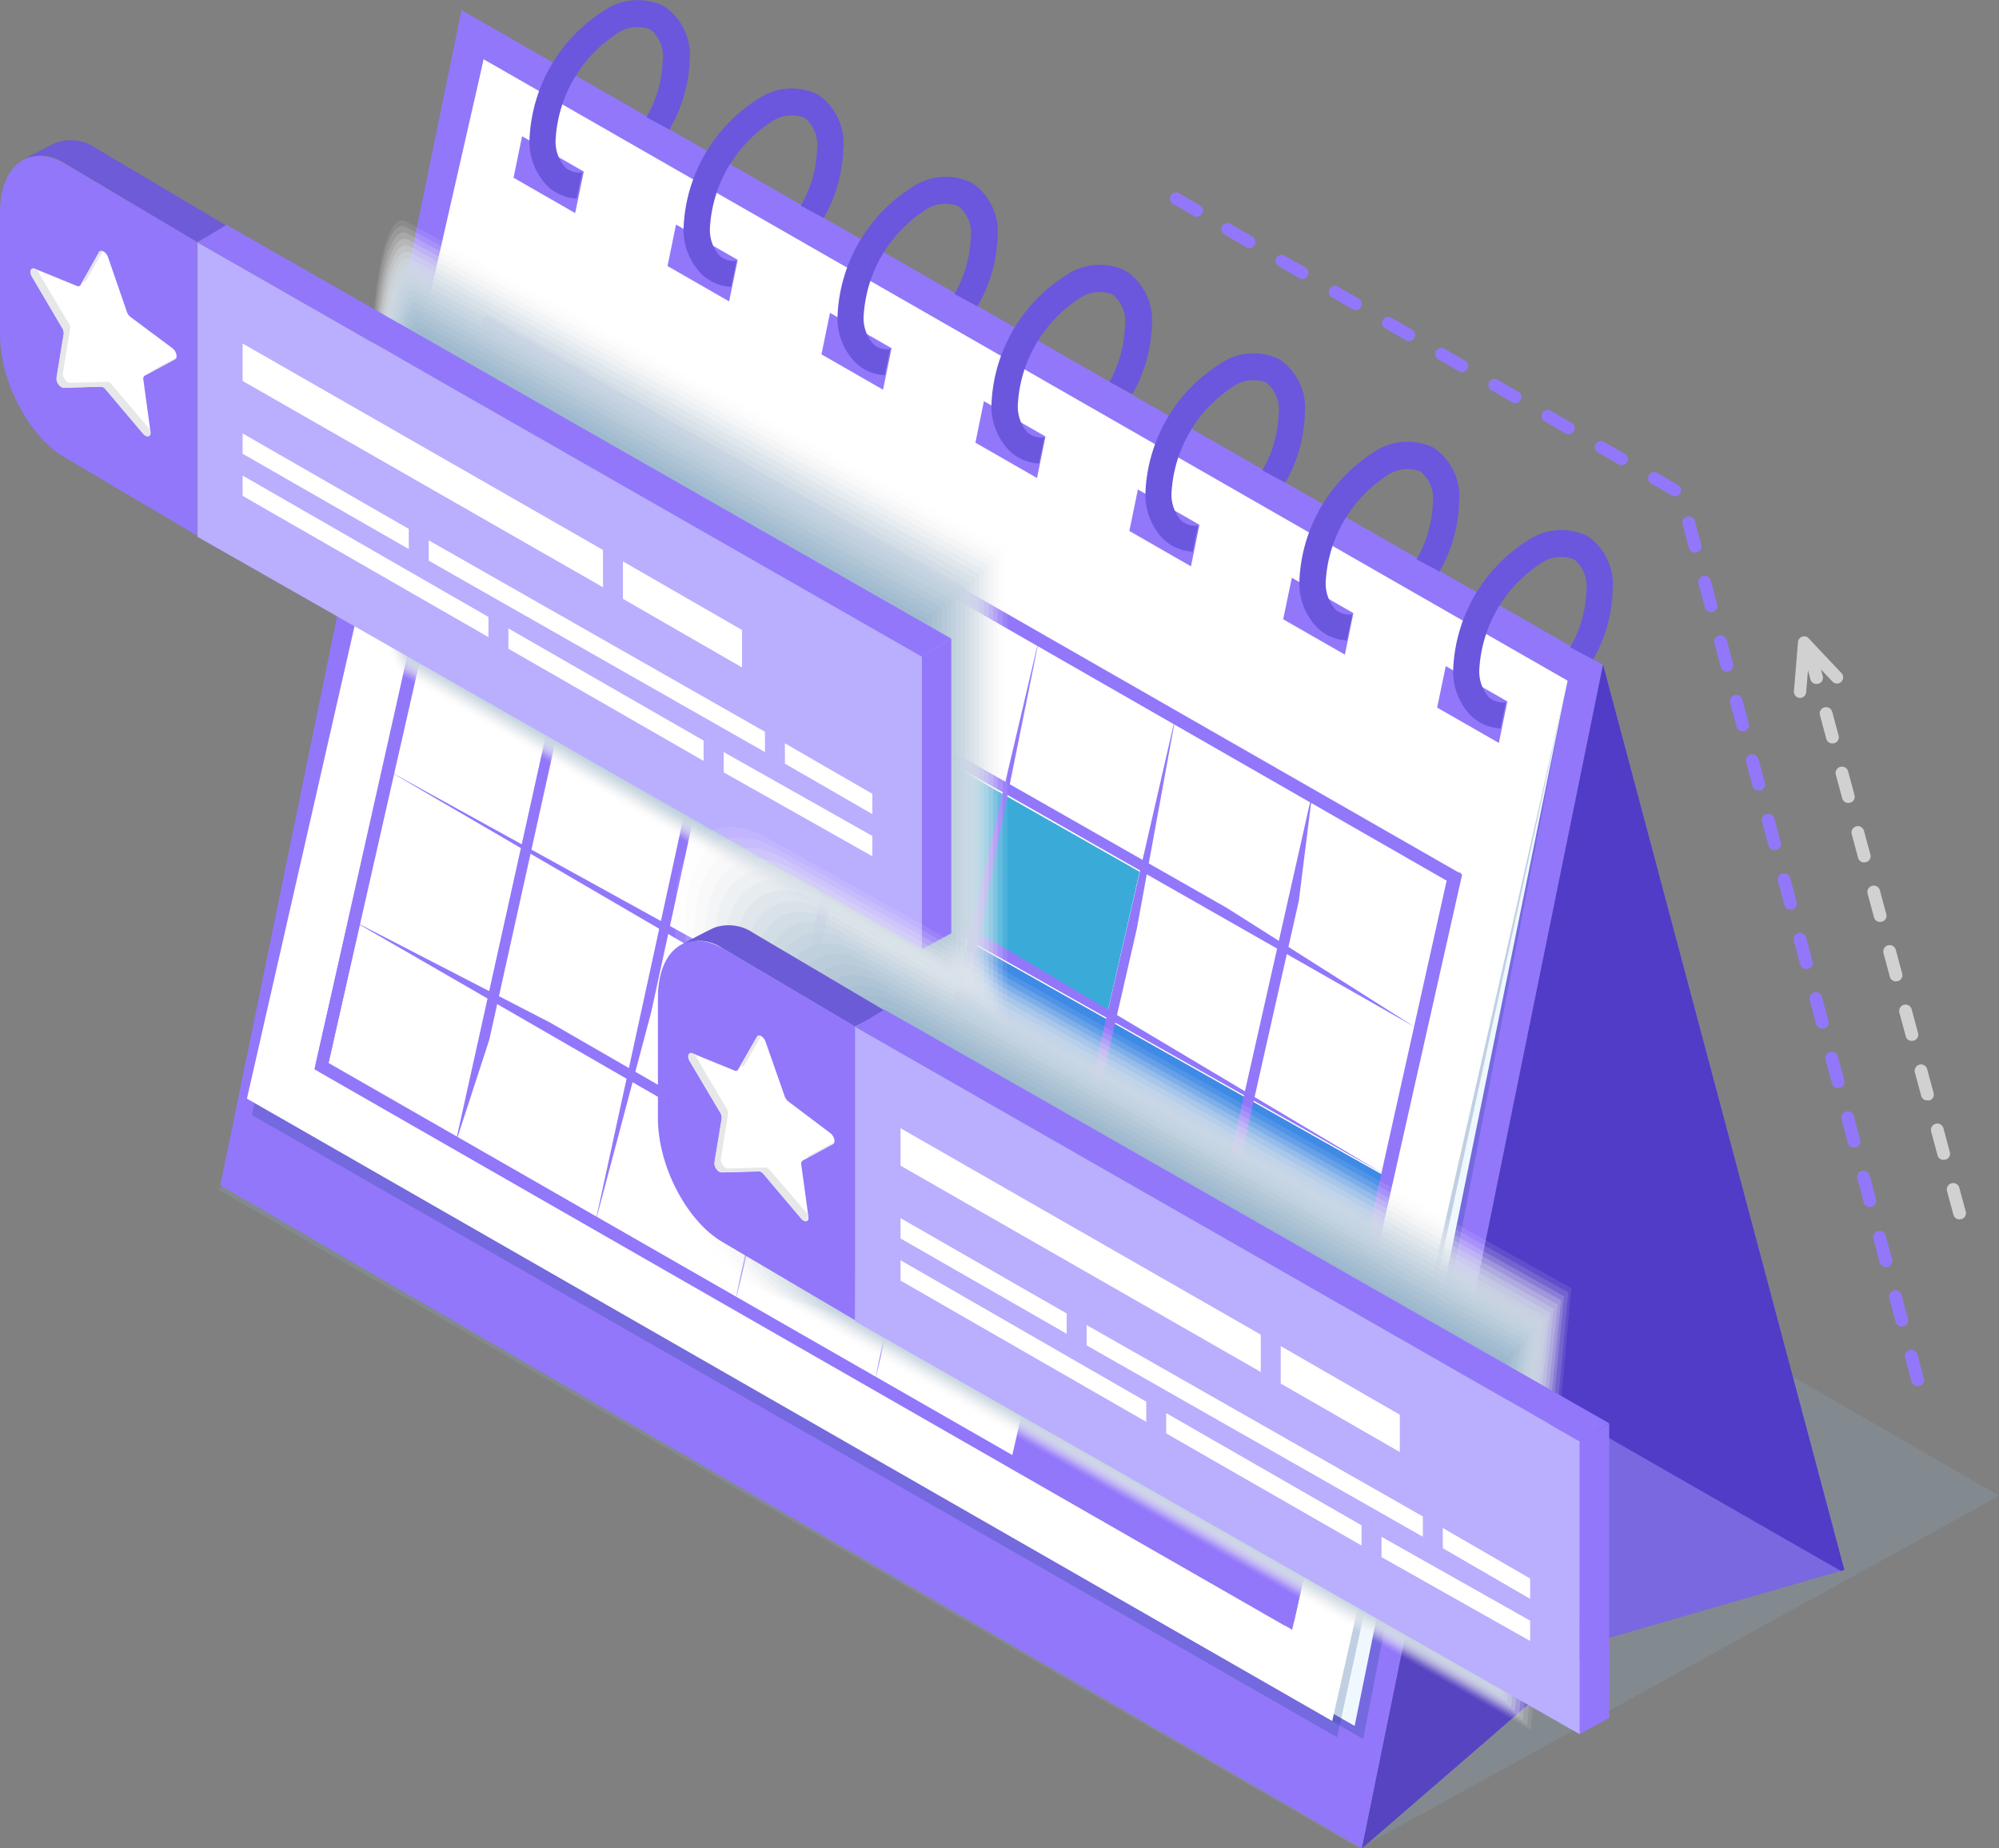 <?xml version="1.0" encoding="UTF-8"?> <svg xmlns="http://www.w3.org/2000/svg" xmlns:xlink="http://www.w3.org/1999/xlink" viewBox="0 0 162.31 150.07"><rect x="0" y="0" width="162.31" height="150.07" fill="#808080" stroke="none"/> <defs> <style>.cls-1{isolation:isolate;}.cls-2{fill:#92b4d1;}.cls-2,.cls-4{opacity:0.2;}.cls-3{fill:#9277fb;}.cls-4{fill:#03336e;}.cls-5{fill:#f0f8ff;}.cls-6{fill:#fff;}.cls-7{fill:#3e8ae5;}.cls-8{fill:#3aabd8;}.cls-9{fill:#7968e0;}.cls-10{fill:#503cc6;}.cls-11{fill:#5644c1;}.cls-12{fill:#6a57dd;}.cls-13{fill:url(#radial-gradient);}.cls-14{mix-blend-mode:multiply;}.cls-15{fill:#f1f2f2;opacity:0.1;}.cls-16{fill:#eceff0;opacity:0.14;}.cls-17{fill:#e7ebee;opacity:0.19;}.cls-18{fill:#e2e8ec;opacity:0.23;}.cls-19{fill:#dee5ea;opacity:0.27;}.cls-20{fill:#d9e1e8;opacity:0.31;}.cls-21{fill:#d4dee6;opacity:0.36;}.cls-22{fill:#cfdbe4;opacity:0.4;}.cls-23{fill:#cad7e2;opacity:0.44;}.cls-24{fill:#c5d4e0;opacity:0.49;}.cls-25{fill:#c0d1de;opacity:0.53;}.cls-26{fill:#bccddb;opacity:0.57;}.cls-27{fill:#b7cad9;opacity:0.61;}.cls-28{fill:#b2c7d7;opacity:0.66;}.cls-29{fill:#adc3d5;opacity:0.7;}.cls-30{fill:#a8c0d3;opacity:0.74;}.cls-31{fill:#a3bdd1;opacity:0.79;}.cls-32{fill:#9eb9cf;opacity:0.83;}.cls-33{fill:#9ab6cd;opacity:0.87;}.cls-34{fill:#95b3cb;opacity:0.91;}.cls-35{fill:#90afc9;opacity:0.96;}.cls-36{fill:#8bacc7;}.cls-37{fill:#6d5bd8;}.cls-38{fill:#baaeff;}.cls-39{fill:#e6e7e8;}.cls-40{fill:#6c5bd6;}.cls-41{fill:#d1d1d1;}</style> <radialGradient id="radial-gradient" cx="25.24" cy="96.6" r="0" gradientUnits="userSpaceOnUse"> <stop offset="0" stop-color="#fa45c1"></stop> <stop offset="0.21" stop-color="#cb389d"></stop> <stop offset="0.67" stop-color="#571843"></stop> <stop offset="1"></stop> </radialGradient> </defs> <title>Graphic1</title> <g class="cls-1"> <g id="Слой_2" data-name="Слой 2"> <g id="Слой_1-2" data-name="Слой 1"> <polygon class="cls-2" points="110.36 150.07 17.67 96.56 69.62 67.93 162.31 121.44 110.36 150.07"></polygon> <polygon class="cls-3" points="37.47 0.82 17.89 96.23 110.58 150.07 130.16 53.97 37.47 0.82"></polygon> <polygon class="cls-4" points="110.69 141.19 127.28 55.27 39.27 4.82 22.57 90.67 110.69 141.19"></polygon> <polygon class="cls-5" points="109.99 140.13 127.28 55.27 39.27 4.82 21.87 89.61 109.99 140.13"></polygon> <polygon class="cls-4" points="108.57 141.05 127.28 55.27 39.27 4.82 20.45 90.53 108.57 141.05"></polygon> <polygon class="cls-6" points="108.17 139.73 127.28 55.27 39.27 4.82 20.05 89.2 108.17 139.73"></polygon> <polygon class="cls-7" points="112.36 95.44 109.79 106.73 76.45 87.59 78.98 76.62 112.36 95.44"></polygon> <polygon class="cls-8" points="92.53 70.78 89.95 82.06 68.06 69.5 70.6 58.32 92.53 70.78"></polygon> <polygon class="cls-3" points="37.1 38.13 70.66 57.37 73.05 45.46 39.69 26.29 37.1 38.13"></polygon> <polygon class="cls-3" points="82.06 118.72 104.55 131.46 107.1 119.38 84.82 106.71 82.06 118.72"></polygon> <path class="cls-3" d="M104.92,132.32,25.53,86.81l.08-.36L39.43,25.58,118.72,71Zm-78.25-46,77.58,44.48,13.35-59.24L40.11,27.12Z"></path> <rect class="cls-3" x="80.21" y="100.66" width="62.28" height="1" transform="translate(-11.61 187.83) rotate(-77.43)"></rect> <polygon class="cls-3" points="93.72 125.2 94.83 116.34 106.57 64.26 105.46 73.13 93.72 125.2"></polygon> <polygon class="cls-3" points="82.36 118.74 85.56 101.23 95.51 57.88 92.31 75.38 82.36 118.74"></polygon> <polygon class="cls-3" points="71.01 112.28 76.3 86.13 84.45 51.49 79.17 77.64 71.01 112.28"></polygon> <polygon class="cls-3" points="59.66 105.82 67.04 71.03 73.4 45.1 66.02 79.9 59.66 105.82"></polygon> <polygon class="cls-3" points="48.31 99.36 57.77 55.92 62.34 38.71 52.88 82.15 48.31 99.36"></polygon> <polygon class="cls-3" points="36.96 92.91 48.51 40.82 51.28 32.32 39.73 84.41 36.96 92.91"></polygon> <rect class="cls-3" x="1.79" y="55.69" width="62.25" height="1" transform="translate(-29.11 76.01) rotate(-77.36)"></rect> <rect class="cls-3" x="64.84" y="63.82" width="1" height="90.47" transform="translate(-61.77 111.49) rotate(-60.17)"></rect> <polygon class="cls-3" points="91.27 110.89 28.58 74.72 44.66 83.02 107.35 119.19 91.27 110.89"></polygon> <polygon class="cls-3" points="78.21 89.8 31.32 62.46 62.97 79.91 109.86 107.26 78.21 89.8"></polygon> <polygon class="cls-3" points="65.15 68.71 34.06 50.19 81.29 76.81 112.38 95.33 65.15 68.71"></polygon> <polygon class="cls-3" points="52.1 47.62 36.8 37.93 99.61 73.71 114.9 83.4 52.1 47.62"></polygon> <rect class="cls-3" x="77.98" y="3.39" width="1" height="90.35" transform="translate(-2.69 92.49) rotate(-60.17)"></rect> <polygon class="cls-9" points="130.16 53.97 110.58 150.07 130.19 133.11 149.75 127.46 130.16 53.97"></polygon> <polygon class="cls-10" points="149.46 127.54 149.75 127.46 130.16 53.97 118.76 109.94 149.46 127.54"></polygon> <polygon class="cls-11" points="130.5 133.02 115.78 124.58 110.58 150.07 130.19 133.11 130.5 133.02"></polygon> <polygon class="cls-3" points="122.39 56.95 117.39 54.08 116.69 57.45 121.7 60.32 122.39 56.95"></polygon> <polygon class="cls-3" points="109.89 49.78 104.89 46.91 104.19 50.28 109.2 53.15 109.89 49.78"></polygon> <polygon class="cls-3" points="97.39 42.61 92.39 39.74 91.7 43.11 96.7 45.98 97.39 42.61"></polygon> <polygon class="cls-3" points="84.89 35.44 79.89 32.57 79.2 35.94 84.2 38.81 84.89 35.44"></polygon> <polygon class="cls-3" points="72.39 28.27 67.39 25.4 66.7 28.77 71.7 31.64 72.39 28.27"></polygon> <polygon class="cls-3" points="59.9 21.1 54.89 18.23 54.2 21.6 59.2 24.47 59.9 21.1"></polygon> <polygon class="cls-3" points="47.4 13.93 42.39 11.06 41.7 14.43 46.7 17.3 47.4 13.93"></polygon> <path class="cls-12" d="M128.91,43.53a4.83,4.83,0,0,0-4.91.38,13,13,0,0,0-6,10.29,5.14,5.14,0,0,0,1.47,3.94,3.71,3.71,0,0,0,2.36,1l.44-2.12a1.72,1.72,0,0,1-1.37-.4,3.17,3.17,0,0,1-.78-2.37,11,11,0,0,1,4.9-8.45,2.89,2.89,0,0,1,2.79-.38,2.84,2.84,0,0,1,1,2.56,9.79,9.79,0,0,1-1.32,4.57l1.86,1a11.93,11.93,0,0,0,1.59-5.6A4.78,4.78,0,0,0,128.91,43.53Z"></path> <path class="cls-12" d="M116.42,36.36a4.83,4.83,0,0,0-4.91.38,13,13,0,0,0-6,10.29A5.14,5.14,0,0,0,107,51a3.71,3.71,0,0,0,2.36,1l.44-2.12a1.72,1.72,0,0,1-1.37-.4,3.17,3.17,0,0,1-.78-2.37,11,11,0,0,1,4.9-8.45,2.89,2.89,0,0,1,2.79-.38,2.84,2.84,0,0,1,1,2.56,9.79,9.79,0,0,1-1.32,4.57l1.86,1a11.93,11.93,0,0,0,1.59-5.6A4.78,4.78,0,0,0,116.42,36.36Z"></path> <path class="cls-12" d="M103.92,29.19a4.82,4.82,0,0,0-4.91.38,13,13,0,0,0-6,10.29,5.14,5.14,0,0,0,1.47,3.93,3.71,3.71,0,0,0,2.36,1l.44-2.12a1.72,1.72,0,0,1-1.37-.4,3.17,3.17,0,0,1-.78-2.37,11,11,0,0,1,4.9-8.45,2.89,2.89,0,0,1,2.79-.39,2.84,2.84,0,0,1,1,2.56,9.79,9.79,0,0,1-1.32,4.57l1.86,1a11.93,11.93,0,0,0,1.59-5.6A4.78,4.78,0,0,0,103.92,29.19Z"></path> <path class="cls-12" d="M91.42,22a4.82,4.82,0,0,0-4.91.38,13,13,0,0,0-6,10.29A5.14,5.14,0,0,0,82,36.63a3.71,3.71,0,0,0,2.36,1l.44-2.12a1.72,1.72,0,0,1-1.37-.4,3.17,3.17,0,0,1-.78-2.37,11,11,0,0,1,4.9-8.45,2.89,2.89,0,0,1,2.79-.38,2.84,2.84,0,0,1,1,2.56A9.79,9.79,0,0,1,90.08,31l1.86,1a11.93,11.93,0,0,0,1.59-5.6A4.78,4.78,0,0,0,91.42,22Z"></path> <path class="cls-12" d="M78.92,14.85a4.83,4.83,0,0,0-4.91.38,13,13,0,0,0-6,10.29,5.14,5.14,0,0,0,1.47,3.94,3.71,3.71,0,0,0,2.36,1l.44-2.12a1.72,1.72,0,0,1-1.37-.4,3.17,3.17,0,0,1-.78-2.37,11,11,0,0,1,4.9-8.45,2.89,2.89,0,0,1,2.79-.38,2.84,2.84,0,0,1,1,2.56,9.79,9.79,0,0,1-1.32,4.57l1.86,1A11.93,11.93,0,0,0,81,19.25,4.78,4.78,0,0,0,78.92,14.85Z"></path> <path class="cls-12" d="M66.42,7.68a4.83,4.83,0,0,0-4.91.38,13,13,0,0,0-6,10.29A5.14,5.14,0,0,0,57,22.29a3.71,3.71,0,0,0,2.36,1l.44-2.12a1.72,1.72,0,0,1-1.37-.4,3.17,3.17,0,0,1-.78-2.37,11,11,0,0,1,4.9-8.45,2.89,2.89,0,0,1,2.79-.38,2.84,2.84,0,0,1,1,2.56,9.79,9.79,0,0,1-1.32,4.57l1.86,1a11.93,11.93,0,0,0,1.59-5.6A4.78,4.78,0,0,0,66.42,7.68Z"></path> <path class="cls-12" d="M53.92.51A4.82,4.82,0,0,0,49,.89a13,13,0,0,0-6,10.29,5.14,5.14,0,0,0,1.47,3.94,3.71,3.71,0,0,0,2.36,1l.44-2.12a1.72,1.72,0,0,1-1.37-.4,3.17,3.17,0,0,1-.78-2.37,11,11,0,0,1,4.9-8.45,2.89,2.89,0,0,1,2.79-.39,2.84,2.84,0,0,1,1,2.56,9.79,9.79,0,0,1-1.32,4.57l1.86,1A11.93,11.93,0,0,0,56,4.91,4.78,4.78,0,0,0,53.92.51Z"></path> <polygon class="cls-13" points="25.25 96.6 25.25 96.6 25.25 96.6 25.25 96.6"></polygon> <g class="cls-14"> <path class="cls-15" d="M81.79,83.6,33,55c-4.11-1.37-4.11-39.41,0-37L81.79,44.56Z"></path> <path class="cls-16" d="M81.41,83.19,33,54.84c-4-1.39-4-38.73,0-36.39L81.41,44.9Z"></path> <path class="cls-17" d="M81,82.79,33.11,54.71c-4-1.4-4-38,0-35.74L81,45.24Z"></path> <path class="cls-18" d="M80.65,82.39,33.19,54.58c-3.92-1.41-3.92-37.35,0-35.09L80.65,45.58Z"></path> <path class="cls-19" d="M80.27,82l-47-27.53C29.41,53,29.41,17.78,33.27,20l47,25.91Z"></path> <path class="cls-20" d="M79.89,81.58,33.35,54.32c-3.79-1.43-3.79-36,0-33.79L79.89,46.26Z"></path> <path class="cls-21" d="M79.51,81.18l-46.08-27c-3.73-1.44-3.73-35.3,0-33.14L79.51,46.6Z"></path> <path class="cls-22" d="M79.13,80.77,33.51,54.06c-3.66-1.45-3.66-34.61,0-32.5L79.13,46.95Z"></path> <path class="cls-23" d="M78.75,80.37,33.59,53.94C30,52.48,30,20,33.59,22.09l45.16,25.2Z"></path> <path class="cls-24" d="M78.37,80,33.67,53.81c-3.54-1.47-3.54-33.24,0-31.2l44.7,25Z"></path> <path class="cls-25" d="M78,79.57,33.75,53.68c-3.47-1.48-3.47-32.55,0-30.55L78,48Z"></path> <path class="cls-26" d="M77.61,79.16,33.83,53.55c-3.41-1.49-3.41-31.87,0-29.9L77.61,48.31Z"></path> <path class="cls-27" d="M77.23,78.76,33.9,53.42c-3.34-1.5-3.34-31.18,0-29.25L77.23,48.65Z"></path> <path class="cls-28" d="M76.85,78.36,34,53.29c-3.28-1.51-3.28-30.5,0-28.6L76.85,49Z"></path> <path class="cls-29" d="M76.47,78,34.06,53.16c-3.22-1.52-3.22-29.81,0-28L76.47,49.33Z"></path> <path class="cls-30" d="M76.09,77.55,34.14,53C31,51.5,31,23.91,34.14,25.73L76.09,49.67Z"></path> <path class="cls-31" d="M75.71,77.15,34.22,52.91c-3.09-1.54-3.09-28.44,0-26.66L75.71,50Z"></path> <path class="cls-32" d="M75.33,76.74l-41-24c-3-1.56-3-27.75,0-26l41,23.59Z"></path> <path class="cls-33" d="M75,76.34,34.38,52.65c-3-1.57-3-27.07,0-25.36L75,50.7Z"></path> <path class="cls-34" d="M74.57,75.94,34.46,52.52c-2.9-1.58-2.9-26.38,0-24.71L74.57,51Z"></path> <path class="cls-35" d="M74.19,75.53,34.54,52.39c-2.83-1.59-2.83-25.7,0-24.06l39.65,23Z"></path> <path class="cls-36" d="M73.81,75.13,34.62,52.26c-2.77-1.6-2.77-25,0-23.41L73.81,51.72Z"></path> </g> <path class="cls-3" d="M16,43.48,5.26,37.14C2.36,35.46,0,31,0,27.08V17.28c0-3.88,2.36-5.66,5.26-4L16,19.64Z"></path> <path class="cls-37" d="M18.49,18.38,7.74,12a3.56,3.56,0,0,0-3.08-.45c-.11,0-2.56,1.29-2.67,1.35H2a3.44,3.44,0,0,1,3.27.36L16,19.64Z"></path> <polygon class="cls-3" points="74.83 53.31 74.83 77.09 77.24 75.77 77.24 51.85 74.83 53.31"></polygon> <polygon class="cls-38" points="74.85 53.31 74.85 77.09 16.03 43.58 16.03 19.67 74.85 53.31"></polygon> <polygon class="cls-3" points="16.03 19.67 74.85 53.31 77.24 51.85 18.39 18.26 16.03 19.67"></polygon> <path class="cls-6" d="M8.23,31.4l-3.05.08c-.29,0-.62-.47-.57-.8l.58-3.57a.73.73,0,0,0-.11-.46L2.61,22.46c-.23-.39-.1-.77.22-.64l3.42,1.4a.22.22,0,0,0,.29-.08l1.53-2.67c.14-.25.56,0,.7.41l1.53,4.43a.9.9,0,0,0,.29.42L14,28.27c.32.24.45.77.22.89L11.75,30.5a.31.31,0,0,0-.11.33l.58,4.24c.05.4-.28.48-.57.15L8.6,31.61A.51.51,0,0,0,8.23,31.4Z"></path> <path class="cls-39" d="M6.74,22.86A.22.22,0,0,0,7,22.78l1.35-2.37c-.13-.07-.26-.06-.32.06L6.71,22.84Z"></path> <path class="cls-39" d="M12.25,30.14a.23.23,0,0,0-.1.15l2.07-1.12a.22.22,0,0,0,.1-.15Z"></path> <path class="cls-39" d="M12.15,34.85,9.1,31.25A.51.51,0,0,0,8.73,31l-3.05.08c-.29,0-.62-.47-.57-.8l.58-3.57a.74.74,0,0,0-.11-.46L3.11,22.09A.88.88,0,0,1,3,21.9l-.2-.08c-.32-.13-.45.25-.22.64l2.47,4.19a.74.74,0,0,1,.11.46l-.58,3.57c-.05.34.28.81.57.8l3.05-.08a.51.51,0,0,1,.36.21l3.05,3.61c.29.34.62.25.57-.15l0-.18Z"></path> <polygon class="cls-6" points="39.66 50.09 19.7 38.61 19.7 40.26 39.66 51.73 39.66 50.09"></polygon> <polygon class="cls-6" points="48.96 44.65 19.7 27.89 19.7 30.93 48.96 47.68 48.96 44.65"></polygon> <polygon class="cls-6" points="33.19 42.94 19.7 35.19 19.7 36.84 33.19 44.58 33.19 42.94"></polygon> <polygon class="cls-6" points="34.81 43.87 34.81 45.52 62.11 61.06 62.11 59.41 34.81 43.87"></polygon> <polygon class="cls-6" points="41.28 51.02 41.28 52.67 57.13 61.78 57.13 60.13 41.28 51.02"></polygon> <polygon class="cls-6" points="50.58 48.62 60.25 54.19 60.25 51.15 50.58 45.58 50.58 48.62"></polygon> <polygon class="cls-6" points="63.73 62 70.83 66.1 70.83 64.45 63.73 60.35 63.73 62"></polygon> <polygon class="cls-6" points="58.76 62.71 70.83 69.52 70.83 67.87 58.76 61.06 58.76 62.71"></polygon> <g class="cls-14"> <path class="cls-15" d="M124.29,140.43l-62-35.37c-4.11-1.37-7.45-7.75-7.45-13.23V73.65c0-5.48,3.33-8,7.45-5.63l65.3,36.57Z"></path> <path class="cls-16" d="M124,140.06l-61-34.8c-4-1.39-7.33-7.66-7.33-13.06V74.41c0-5.4,3.28-7.88,7.33-5.54l64.34,36.06Z"></path> <path class="cls-17" d="M123.65,139.68l-60-34.23c-4-1.4-7.22-7.57-7.22-12.88V75.17c0-5.31,3.23-7.76,7.22-5.45L127,105.25Z"></path> <path class="cls-18" d="M123.33,139.31l-59-33.66c-3.92-1.41-7.1-7.48-7.1-12.71v-17c0-5.23,3.18-7.63,7.1-5.37l62.43,35Z"></path> <path class="cls-19" d="M123,138.94,65,105.84c-3.86-1.42-7-7.39-7-12.53V76.68c0-5.14,3.13-7.51,7-5.28l61.48,34.51Z"></path> <path class="cls-20" d="M122.7,138.56,65.63,106c-3.79-1.43-6.87-7.3-6.87-12.36V77.44c0-5.06,3.07-7.38,6.87-5.19l60.52,34Z"></path> <path class="cls-21" d="M122.38,138.19l-56.09-32c-3.73-1.44-6.75-7.21-6.75-12.19V78.2c0-5,3-7.26,6.75-5.1l59.57,33.48Z"></path> <path class="cls-22" d="M122.06,137.82,67,106.43c-3.66-1.45-6.64-7.13-6.64-12V79c0-4.89,3-7.13,6.64-5l58.61,33Z"></path> <path class="cls-23" d="M121.75,137.44,67.61,106.63c-3.6-1.46-6.52-7-6.52-11.84V79.71c0-4.8,2.92-7,6.52-4.93l57.66,32.45Z"></path> <path class="cls-24" d="M121.43,137.07,68.27,106.83c-3.54-1.47-6.4-6.95-6.4-11.66V80.47c0-4.72,2.87-6.88,6.4-4.84L125,107.56Z"></path> <path class="cls-25" d="M121.11,136.7,68.94,107c-3.47-1.48-6.29-6.86-6.29-11.49V81.23c0-4.63,2.82-6.76,6.29-4.75l55.75,31.42Z"></path> <path class="cls-26" d="M120.79,136.33l-51.2-29.1c-3.41-1.49-6.17-6.77-6.17-11.32V82c0-4.54,2.76-6.63,6.17-4.67l54.79,30.9Z"></path> <path class="cls-27" d="M120.48,136,70.26,107.42c-3.34-1.5-6.06-6.68-6.06-11.14V82.74c0-4.46,2.71-6.51,6.06-4.58l53.84,30.38Z"></path> <path class="cls-28" d="M120.16,135.58l-49.24-28C67.64,106.1,65,101,65,96.65V83.5c0-4.37,2.66-6.38,5.94-4.49l52.88,29.87Z"></path> <path class="cls-29" d="M119.84,135.21,71.58,107.81c-3.22-1.52-5.82-6.51-5.82-10.79V84.26c0-4.29,2.61-6.26,5.82-4.4l51.93,29.35Z"></path> <path class="cls-30" d="M119.52,134.83,72.24,108c-3.15-1.53-5.71-6.42-5.71-10.62V85c0-4.2,2.56-6.13,5.71-4.31l51,28.84Z"></path> <path class="cls-31" d="M119.21,134.46,72.9,108.2c-3.09-1.54-5.59-6.33-5.59-10.45v-12c0-4.12,2.5-6,5.59-4.23l50,28.32Z"></path> <path class="cls-32" d="M118.89,134.09,73.56,108.4c-3-1.56-5.48-6.24-5.48-10.27V86.53c0-4,2.45-5.89,5.48-4.14l49.06,27.8Z"></path> <path class="cls-33" d="M118.57,133.71,74.23,108.6c-3-1.57-5.36-6.15-5.36-10.1V87.29c0-3.95,2.4-5.76,5.36-4.05l48.11,27.29Z"></path> <path class="cls-34" d="M118.25,133.34,74.89,108.79c-2.9-1.58-5.24-6.06-5.24-9.92V88c0-3.86,2.35-5.64,5.24-4L122,110.86Z"></path> <path class="cls-35" d="M117.94,133,75.55,109c-2.83-1.59-5.13-6-5.13-9.75V88.81c0-3.78,2.3-5.51,5.13-3.88l46.2,26.26Z"></path> <path class="cls-36" d="M117.62,132.6,76.21,109.19c-2.77-1.6-5-5.89-5-9.58v-10c0-3.69,2.24-5.39,5-3.79l45.24,25.74Z"></path> </g> <path class="cls-3" d="M69.43,107.19l-10.75-6.34c-2.91-1.68-5.26-6.18-5.26-10.05V81c0-3.88,2.36-5.66,5.26-4l10.75,6.34Z"></path> <path class="cls-40" d="M71.91,82.09,61.16,75.74a3.56,3.56,0,0,0-3.08-.45c-.11,0-2.56,1.29-2.67,1.35h0a3.44,3.44,0,0,1,3.27.36l10.75,6.34Z"></path> <polygon class="cls-3" points="128.25 117.02 128.25 140.8 130.66 139.48 130.66 115.56 128.25 117.02"></polygon> <polygon class="cls-38" points="128.26 117.02 128.26 140.8 69.45 107.29 69.45 83.38 128.26 117.02"></polygon> <polygon class="cls-3" points="69.45 83.38 128.26 117.02 130.66 115.56 71.81 81.97 69.45 83.38"></polygon> <path class="cls-6" d="M61.65,95.11l-3.05.08c-.29,0-.62-.47-.57-.8l.58-3.57a.73.73,0,0,0-.11-.46L56,86.16c-.23-.39-.1-.77.22-.64l3.42,1.4a.22.22,0,0,0,.29-.08l1.53-2.67c.14-.25.56,0,.7.41L63.71,89a.9.9,0,0,0,.29.42L67.42,92c.32.24.45.77.22.89l-2.47,1.34a.31.31,0,0,0-.11.33l.58,4.24c.05.4-.28.48-.57.15L62,95.32A.51.51,0,0,0,61.65,95.11Z"></path> <path class="cls-39" d="M60.16,86.56a.22.22,0,0,0,.29-.08l1.35-2.37c-.13-.07-.26-.06-.32.06l-1.36,2.37Z"></path> <path class="cls-39" d="M65.66,93.84a.23.23,0,0,0-.1.15l2.07-1.12a.22.22,0,0,0,.1-.15Z"></path> <path class="cls-39" d="M65.57,98.56,62.51,95a.51.51,0,0,0-.36-.21l-3.05.08c-.29,0-.62-.47-.57-.8l.58-3.57A.74.74,0,0,0,59,90L56.52,85.8a.88.88,0,0,1-.09-.2l-.2-.08c-.32-.13-.45.25-.22.64l2.47,4.19a.74.74,0,0,1,.11.46L58,94.38c-.05.34.28.81.57.8l3.05-.08a.51.51,0,0,1,.36.21l3.05,3.61c.29.34.62.25.57-.15l0-.18Z"></path> <polygon class="cls-6" points="93.07 113.8 73.12 102.32 73.12 103.97 93.07 115.44 93.07 113.8"></polygon> <polygon class="cls-6" points="102.37 108.36 73.12 91.6 73.12 94.64 102.37 111.39 102.37 108.36"></polygon> <polygon class="cls-6" points="86.61 106.64 73.12 98.9 73.12 100.55 86.61 108.29 86.61 106.64"></polygon> <polygon class="cls-6" points="88.23 107.58 88.23 109.23 115.53 124.77 115.53 123.12 88.23 107.58"></polygon> <polygon class="cls-6" points="94.69 114.73 94.69 116.38 110.55 125.48 110.55 123.84 94.69 114.73"></polygon> <polygon class="cls-6" points="103.99 112.33 113.66 117.89 113.66 114.86 103.99 109.29 103.99 112.33"></polygon> <polygon class="cls-6" points="117.15 125.7 124.24 129.81 124.24 128.16 117.15 124.06 117.15 125.7"></polygon> <polygon class="cls-6" points="112.17 126.42 124.24 133.23 124.24 131.58 112.17 124.77 112.17 126.42"></polygon> <path class="cls-3" d="M155.69,112.54a.5.5,0,0,1-.48-.37l-.52-1.93a.5.5,0,1,1,1-.26l.52,1.93a.5.5,0,0,1-.35.61Zm-1.29-4.83a.5.5,0,0,1-.48-.37l-.52-1.93a.5.5,0,0,1,1-.26l.52,1.93a.5.5,0,0,1-.35.61Zm-1.29-4.83a.5.5,0,0,1-.48-.37l-.52-1.93a.5.5,0,0,1,1-.26l.52,1.93a.5.5,0,0,1-.35.61ZM151.81,98a.5.5,0,0,1-.48-.37l-.52-1.93a.5.5,0,1,1,1-.26l.52,1.93a.5.5,0,0,1-.35.61Zm-1.29-4.83a.5.5,0,0,1-.48-.37l-.52-1.93a.5.5,0,0,1,1-.26l.52,1.93a.5.5,0,0,1-.35.61Zm-1.29-4.83a.5.5,0,0,1-.48-.37l-.52-1.93a.5.5,0,0,1,1-.26l.52,1.93a.5.5,0,0,1-.35.61Zm-1.29-4.83a.5.5,0,0,1-.48-.37l-.52-1.93a.5.5,0,1,1,1-.26l.52,1.93a.5.5,0,0,1-.35.61Zm-1.29-4.83a.5.5,0,0,1-.48-.37l-.52-1.93a.5.5,0,1,1,1-.26l.52,1.93a.5.5,0,0,1-.35.61Zm-1.29-4.83a.5.5,0,0,1-.48-.37l-.52-1.93a.5.5,0,0,1,1-.26l.52,1.93a.5.5,0,0,1-.35.61Zm-1.29-4.83a.5.5,0,0,1-.48-.37l-.52-1.93a.5.5,0,1,1,1-.26l.52,1.93a.5.5,0,0,1-.35.61Zm-1.29-4.83a.5.5,0,0,1-.48-.37l-.52-1.93a.5.5,0,1,1,1-.26l.52,1.93a.5.5,0,0,1-.35.61Zm-1.29-4.83A.5.5,0,0,1,141,59l-.52-1.93a.5.5,0,0,1,1-.26l.52,1.93a.5.5,0,0,1-.35.61Zm-1.29-4.83a.5.5,0,0,1-.48-.37l-.52-1.93a.5.5,0,1,1,1-.26l.52,1.93a.5.5,0,0,1-.35.61Zm-1.29-4.83a.5.5,0,0,1-.48-.37l-.52-1.93a.5.5,0,1,1,1-.26l.52,1.93a.5.5,0,0,1-.35.61Zm-1.29-4.83a.5.5,0,0,1-.48-.37l-.52-1.93a.5.5,0,1,1,1-.26l.52,1.93a.5.5,0,0,1-.35.61ZM136,40.3a.5.5,0,0,1-.25-.07l-1.73-1a.5.5,0,0,1,.5-.86l1.73,1a.5.5,0,0,1-.25.93Zm-4.32-2.52a.5.5,0,0,1-.25-.07l-1.73-1a.5.5,0,0,1,.5-.86l1.73,1a.5.5,0,0,1-.25.93Zm-4.32-2.52a.5.5,0,0,1-.25-.07l-1.73-1a.5.5,0,0,1,.5-.86l1.73,1a.5.5,0,0,1-.25.93Zm-4.32-2.52a.5.5,0,0,1-.25-.07l-1.73-1a.5.5,0,0,1,.5-.86l1.73,1a.5.5,0,0,1-.25.93Zm-4.32-2.52a.5.5,0,0,1-.25-.07l-1.73-1a.5.5,0,0,1,.5-.86l1.73,1a.5.5,0,0,1-.25.93Zm-4.32-2.52a.5.5,0,0,1-.25-.07l-1.73-1a.5.5,0,0,1,.5-.86l1.73,1a.5.5,0,0,1-.25.93Zm-4.32-2.52a.5.5,0,0,1-.25-.07l-1.73-1a.5.5,0,0,1,.5-.86l1.73,1a.5.5,0,0,1-.25.93Zm-4.32-2.52a.5.5,0,0,1-.25-.07l-1.73-1a.5.5,0,0,1,.5-.86l1.73,1a.5.5,0,0,1-.25.93Zm-4.32-2.52a.5.5,0,0,1-.25-.07l-1.73-1a.5.5,0,1,1,.5-.86l1.73,1a.5.5,0,0,1-.25.93ZM97.18,17.6a.5.5,0,0,1-.25-.07l-1.73-1a.5.5,0,0,1,.5-.86l1.73,1a.5.5,0,0,1-.25.93Z"></path> <path class="cls-41" d="M159.09,99a.5.5,0,0,1-.48-.37l-.52-1.93a.5.5,0,1,1,1-.26l.52,1.93a.5.5,0,0,1-.35.61Zm-1.29-4.83a.5.5,0,0,1-.48-.37l-.52-1.93a.5.5,0,1,1,1-.26l.52,1.93a.5.5,0,0,1-.35.61Zm-1.29-4.83A.5.5,0,0,1,156,89l-.52-1.93a.5.5,0,0,1,1-.26l.52,1.93a.5.5,0,0,1-.35.61Zm-1.29-4.83a.5.5,0,0,1-.48-.37l-.52-1.93a.5.5,0,1,1,1-.26l.52,1.93a.5.5,0,0,1-.35.61Zm-1.29-4.83a.5.5,0,0,1-.48-.37l-.52-1.93a.5.5,0,1,1,1-.26l.52,1.93a.5.5,0,0,1-.35.61Zm-1.29-4.83a.5.5,0,0,1-.48-.37l-.52-1.93a.5.5,0,0,1,1-.26l.52,1.93a.5.5,0,0,1-.35.61Zm-1.29-4.83a.5.5,0,0,1-.48-.37l-.52-1.93a.5.5,0,0,1,1-.26l.52,1.93a.5.5,0,0,1-.35.61Zm-1.29-4.83a.5.5,0,0,1-.48-.37l-.52-1.93a.5.5,0,1,1,1-.26l.52,1.93a.5.5,0,0,1-.35.61Zm-1.29-4.83a.5.5,0,0,1-.48-.37l-.52-1.93a.5.5,0,1,1,1-.26l.52,1.93a.5.5,0,0,1-.35.61Zm-1.29-4.83a.5.5,0,0,1-.48-.37l-.52-1.93a.5.5,0,0,1,1-.26l.52,1.93a.5.5,0,0,1-.35.61Z"></path> <path class="cls-41" d="M146.12,56.66h0a.5.5,0,0,1-.46-.54l.33-4a.5.5,0,0,1,.86-.3l2.67,2.83a.5.5,0,0,1-.73.69l-1.9-2-.24,2.88A.5.5,0,0,1,146.12,56.66Z"></path> </g> </g> </g> </svg> 